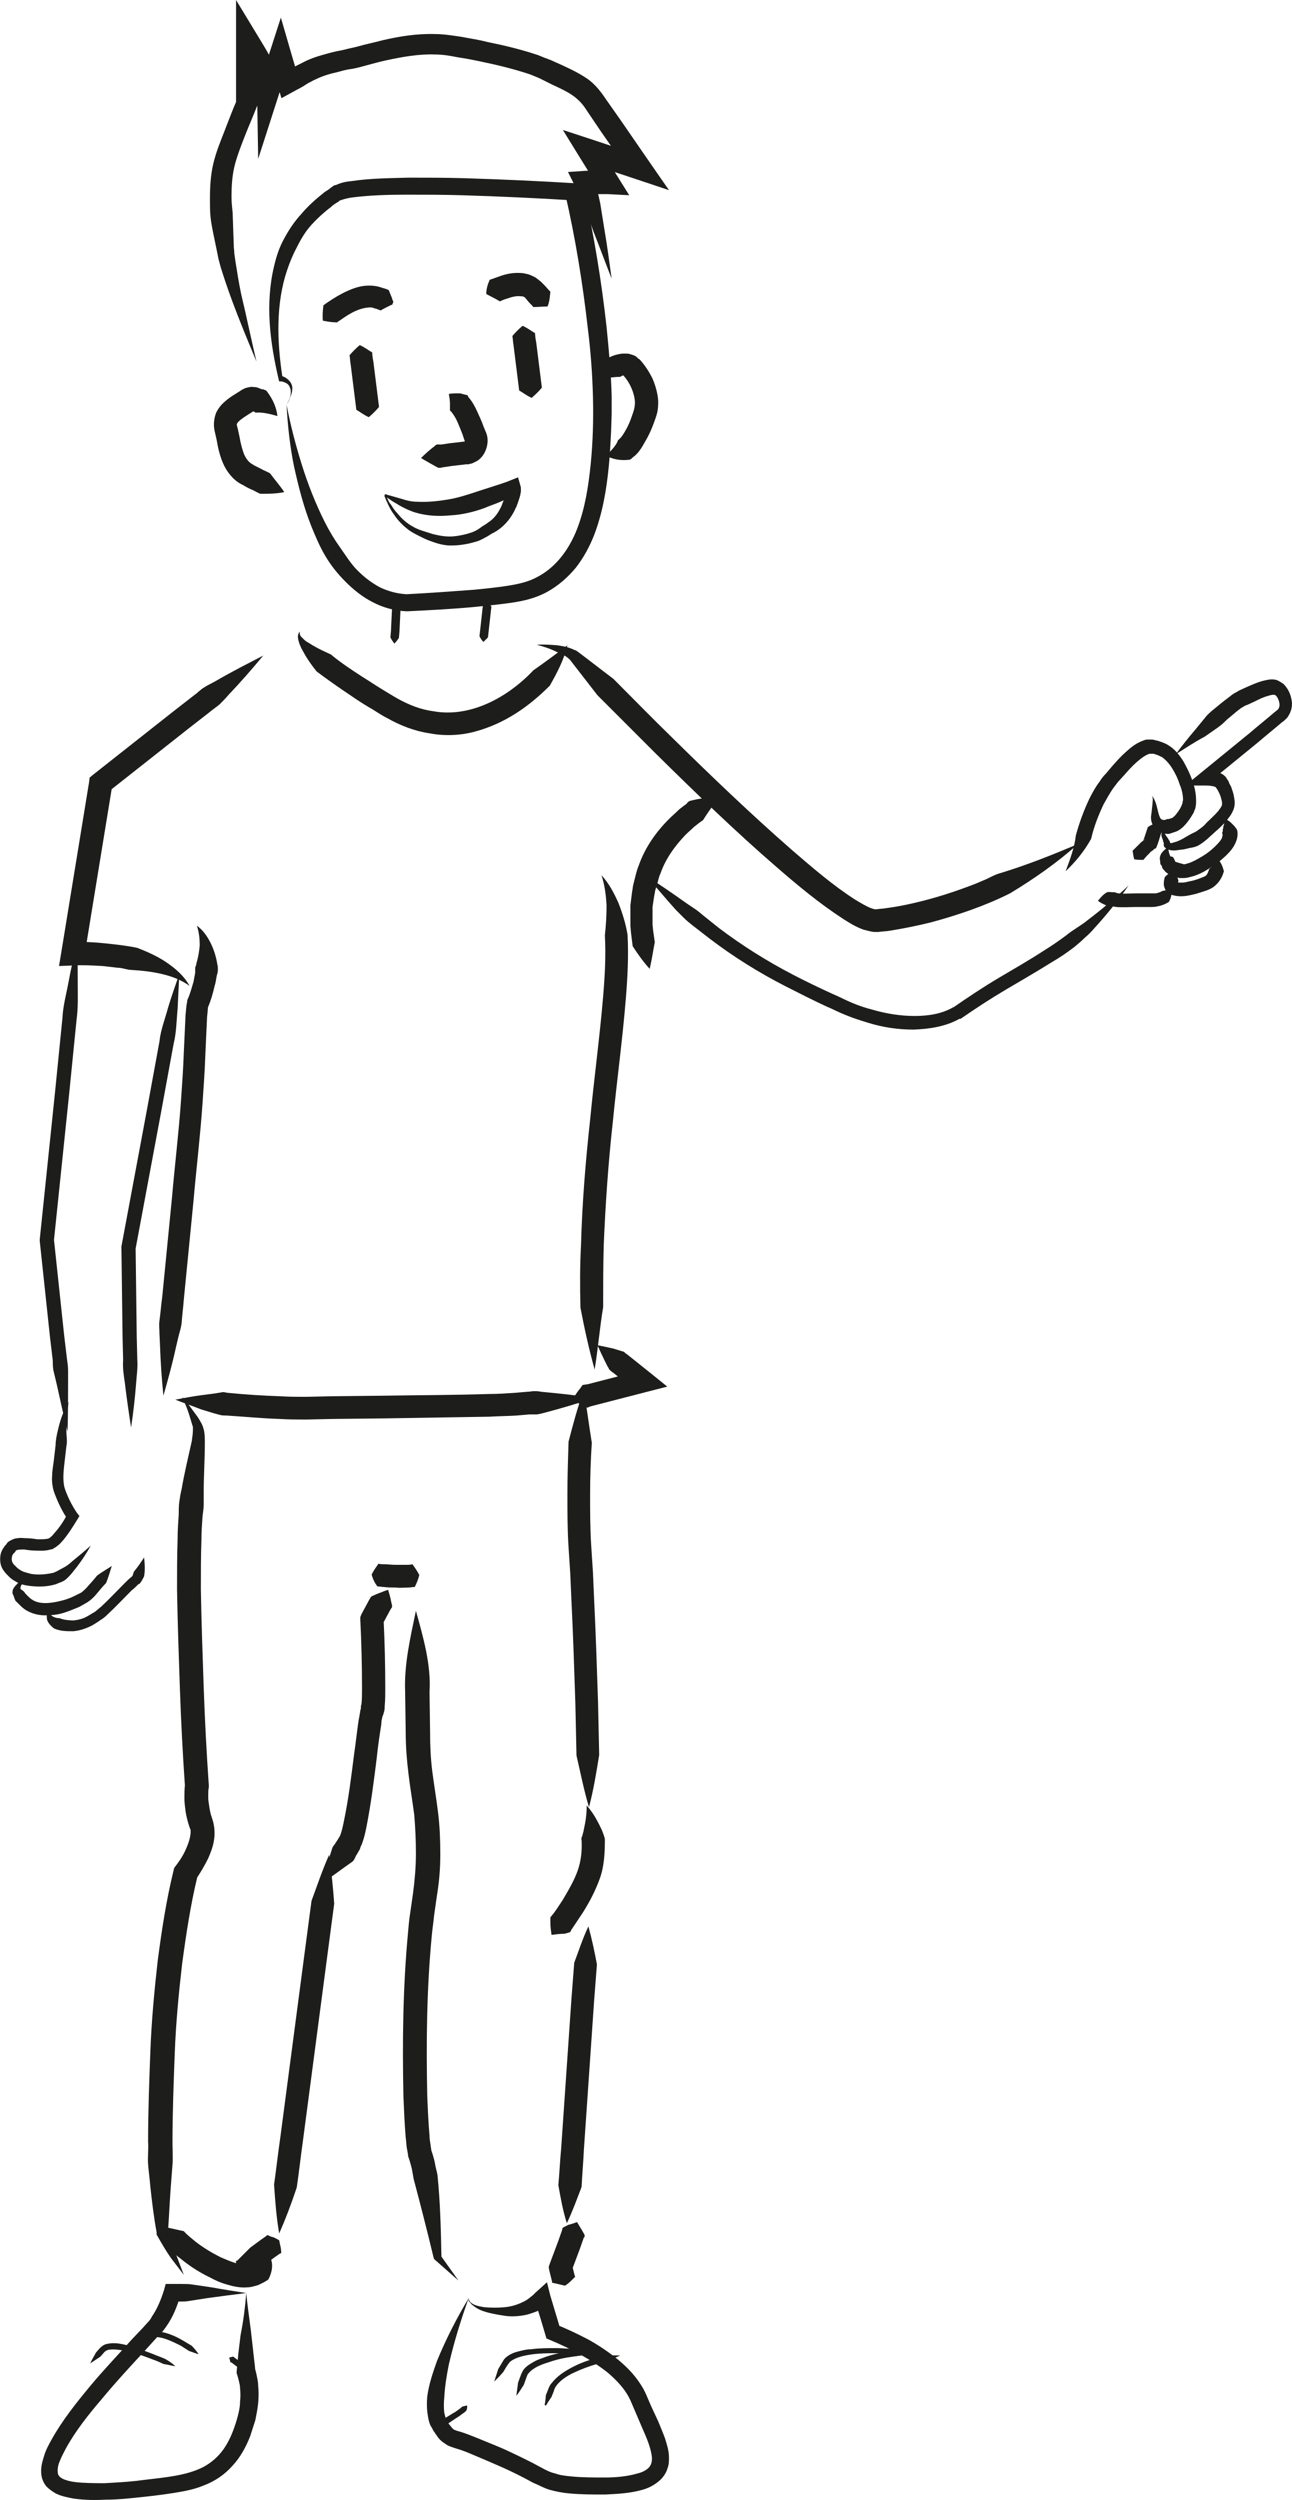 <?xml version="1.0" encoding="utf-8"?>
<!-- Generator: Adobe Illustrator 22.0.1, SVG Export Plug-In . SVG Version: 6.00 Build 0)  -->
<svg version="1.1" id="Ebene_1" xmlns="http://www.w3.org/2000/svg" xmlns:xlink="http://www.w3.org/1999/xlink" x="0px" y="0px"
	 viewBox="0 0 227.7 440.5" style="enable-background:new 0 0 227.7 440.5;" xml:space="preserve">
<style type="text/css">
	.st0{fill:#1D1D1B;}
	.st1{fill:none;}
</style>
<g>
	<g>
		<path class="st0" d="M32.4,400.8l-2.3-3l0,0c-0.9-1.3-1.7-2.7-2.5-4.1v-0.1v-0.3c-0.5-2.7-0.8-5.3-1.1-8c-0.1-1.3-0.3-2.7-0.4-4
			s0.1-2.7,0-4c0-5.3,0.2-10.6,0.4-15.9c0.2-5.3,0.7-10.7,1.3-16c0.7-5.3,1.5-10.6,2.8-15.9l0.1-0.4l0.3-0.4c0.7-0.9,1.4-2,1.8-3
			c0.5-1.1,0.8-2.2,0.8-3c0-0.2,0-0.4-0.1-0.5l-0.3-0.9c-0.2-0.7-0.4-1.5-0.5-2.2c-0.1-0.8-0.2-1.5-0.2-2.3s0-1.5,0.1-2.4v0.4
			c-0.4-5.8-0.7-11.6-0.9-17.4c-0.2-5.8-0.4-11.5-0.5-17.4c0-2.9,0-5.8,0.1-8.8c0-1.5,0.1-2.9,0.2-4.4c0-0.7,0-1.5,0.1-2.2
			s0.2-1.4,0.4-2.2c0.5-2.9,1.2-5.8,1.8-8.5c0.1-0.7,0.2-1.4,0.2-2c0-0.2,0-0.3,0-0.4s0-0.2-0.1-0.4c-0.1-0.3-0.2-0.7-0.3-1
			c-0.4-1.4-0.9-2.7-1.5-4c1,1.1,1.8,2.3,2.7,3.5c0.2,0.3,0.4,0.6,0.6,1c0.1,0.1,0.2,0.4,0.3,0.6c0.1,0.2,0.1,0.4,0.2,0.6
			c0.2,0.8,0.2,1.6,0.2,2.4c0,3-0.2,5.8-0.2,8.7c0,0.7,0,1.4,0,2.1s-0.1,1.4-0.2,2.1c-0.1,1.4-0.2,2.8-0.2,4.3
			c-0.1,2.8-0.1,5.7-0.1,8.6c0.1,5.7,0.3,11.5,0.5,17.3c0.2,5.7,0.5,11.5,0.9,17.2v0.2v0.2c-0.1,0.4-0.1,1.1-0.1,1.7
			s0.1,1.2,0.2,1.8c0.1,0.6,0.2,1.2,0.4,1.7l0.3,1c0.1,0.5,0.2,1,0.2,1.5c0.1,1.9-0.5,3.4-1.1,4.8c-0.7,1.4-1.4,2.6-2.3,3.9l0.4-0.7
			c-1.2,4.9-2,10.2-2.7,15.4c-0.6,5.2-1.1,10.4-1.3,15.7c-0.2,5.3-0.4,10.5-0.4,15.8c0,1.3,0.1,2.6,0,3.9l-0.3,3.9
			c-0.2,2.6-0.3,5.3-0.5,7.9l-0.1-0.3c0.5,1.5,1.1,3,1.6,4.5l0,0L32.4,400.8z"/>
	</g>
	<g>
		<path class="st0" d="M56.7,331.8c0.5-2.1,1.2-4.1,1.8-6c0.1-0.5,0.5-0.8,0.7-1.2l0.4-0.6c0-0.1,0.1-0.2,0.2-0.3
			c0-0.1,0-0.1,0.1-0.2c0.3-0.7,0.5-1.6,0.7-2.6c0.8-3.8,1.3-7.8,1.8-11.8c0.3-2,0.5-4,0.8-6c0.1-0.5,0.2-1,0.3-1.7
			c0-0.1,0.1-0.3,0.1-0.4v-0.1l0,0c0,0,0,0,0,0.1s0,0,0,0s0,0,0-0.1c0-0.2,0-0.4,0.1-0.6c0.1-0.9,0.1-1.9,0.1-2.9c0-4-0.1-8-0.3-12
			v-0.5l0.2-0.5l1.4-2.6c0.1-0.1,0.1-0.2,0.2-0.3c0-0.1,0.1-0.2,0.3-0.3l0.9-0.4c0.6-0.2,1.2-0.5,1.9-0.7c0.2,0.7,0.4,1.3,0.5,1.9
			l0.2,0.9c0,0.2,0,0.3-0.1,0.4s-0.1,0.2-0.2,0.3l-1.4,2.6l0.2-1c0.2,4.1,0.3,8.1,0.3,12.2c0,1,0,2.1-0.1,3.2c0,0.3,0,0.6-0.1,0.9
			c0,0.1,0,0.2-0.1,0.3c0,0.1,0,0.2-0.1,0.4l-0.1,0.2v0.1l0,0c0,0,0-0.1,0,0c-0.1,0.3-0.2,0.8-0.2,1.3c-0.3,1.9-0.6,3.9-0.8,5.9
			c-0.5,4-1,8-1.8,12.1c-0.2,1-0.4,2-0.9,3.3c-0.1,0.1-0.2,0.4-0.2,0.5c-0.1,0.2-0.1,0.3-0.2,0.4l-0.4,0.7c-0.3,0.4-0.4,1-0.8,1.3
			C60.2,329.3,58.6,330.6,56.7,331.8z"/>
	</g>
	<g>
		<path class="st0" d="M73.3,283.8c1.3,4.7,2.7,9.5,2.4,14.3l0.1,7.2c0,2.3,0.1,4.6,0.4,6.9s0.7,4.7,1,7.1s0.4,4.9,0.4,7.4
			s-0.2,4.9-0.6,7.3l-0.5,3.5c-0.1,1.2-0.3,2.3-0.4,3.5c-0.9,9.4-1,18.9-0.8,28.3c0.1,2.4,0.2,4.7,0.4,7c0,0.6,0.1,1.1,0.2,1.7
			c0,0.3,0.1,0.5,0.1,0.8l0.1,0.3c0,0.1,0,0,0.1,0.3c0.2,0.7,0.4,1.3,0.5,2c0.1,0.6,0.3,1.2,0.4,1.8c0.5,4.9,0.6,9.6,0.7,14.4
			l-0.2-0.3l3.2,4.5l-4.2-3.7l-0.1-0.1l-0.1-0.3c-1.1-4.6-2.3-9.3-3.5-13.8l-0.3-1.7c-0.1-0.5-0.3-1.1-0.4-1.5l-0.2-0.6
			c-0.1-0.2-0.1-0.4-0.1-0.6c-0.1-0.3-0.1-0.7-0.2-1c-0.1-0.6-0.1-1.3-0.2-1.9c-0.2-2.4-0.3-4.8-0.4-7.2c-0.2-9.6-0.1-19.2,0.8-28.8
			c0.1-1.2,0.2-2.4,0.4-3.6l0.5-3.5c0.3-2.3,0.5-4.6,0.5-6.9s-0.1-4.6-0.3-6.9c-0.3-2.3-0.7-4.6-1-7.1c-0.3-2.4-0.5-4.9-0.5-7.4
			l-0.1-7.1C71.2,293.3,72.3,288.6,73.3,283.8z"/>
	</g>
	<g>
		<path class="st0" d="M99.9,391.7c-0.7-2.2-1.1-4.5-1.5-6.7c0.2-2.2,0.3-4.4,0.5-6.5l0.9-13.1l0.9-13.1l0.5-6.5
			c0.8-2.1,1.5-4.3,2.5-6.4c0.6,2.2,1.1,4.5,1.5,6.7l-0.5,6.5l-0.9,13.1l-0.9,13.1c-0.1,2.2-0.3,4.4-0.4,6.5
			C101.7,387.4,100.9,389.6,99.9,391.7z"/>
	</g>
	<g>
		<path class="st0" d="M97.2,340.9c-0.1-0.7-0.2-1.4-0.2-2.1c0-0.3,0-0.7,0-1c0.2-0.2,0.3-0.4,0.5-0.6c0.6-0.8,1.1-1.6,1.7-2.5
			c1-1.7,2-3.4,2.6-5.1s0.8-3.5,0.7-5.4c-0.1-0.2,0-0.5,0.1-0.7s0.1-0.5,0.2-0.7c0.1-0.5,0.2-1,0.3-1.5c0.2-1,0.3-2.1,0.3-3.2
			c0.7,0.8,1.4,1.8,1.9,2.8c0.3,0.5,0.5,1,0.8,1.6c0.1,0.3,0.2,0.5,0.3,0.8c0.1,0.3,0.2,0.6,0.2,0.8c0,2.3-0.1,4.7-0.9,6.9
			c-0.8,2.2-1.8,4.1-3,6c-0.6,0.9-1.2,1.8-1.8,2.7l-0.2,0.3c-0.1,0.1-0.1,0.3-0.2,0.4c-0.3,0.1-0.6,0.2-1,0.3
			C98.7,340.7,98,340.8,97.2,340.9z"/>
	</g>
	<g>
		<path class="st0" d="M103.8,318.4c-0.9-3-1.5-6.1-2.2-9.1l-0.2-9.2c-0.2-6.1-0.4-12.2-0.7-18.3l-0.2-4.6l-0.3-4.6
			c-0.2-3.1-0.2-6.2-0.2-9.3c0-3.1,0.1-6.2,0.2-9.3c0.8-3.1,1.6-6.1,2.7-9.1c0.5,3.1,0.9,6.2,1.4,9.3c-0.2,3-0.3,6.1-0.3,9.1
			s0,6.1,0.2,9.1l0.3,4.6l0.2,4.6c0.3,6.1,0.5,12.3,0.7,18.4l0.2,9.2C105.1,312.3,104.6,315.4,103.8,318.4z"/>
	</g>
	<g>
		<path class="st0" d="M30.9,246.6c1.6-0.3,3.1-0.6,4.7-0.8l2.3-0.3l1.2-0.2c0.4-0.1,0.8,0.1,1.1,0.1c3.1,0.3,6.1,0.5,9.2,0.6
			c1.5,0.1,3,0.1,4.5,0.1l4.6-0.1l9.2-0.1c6.2-0.1,12.3-0.1,18.5-0.3c1.5,0,3-0.1,4.5-0.2l2.3-0.2c0.4,0,0.8-0.1,1.1-0.1
			c0.4,0,0.8,0,1.2,0.1c3.1,0.3,6.2,0.6,9.4,1.1c-3,1-6,1.9-9.1,2.7c-0.4,0.1-0.8,0.2-1.1,0.2c-0.4,0-0.8,0-1.2,0l-2.3,0.2
			c-1.6,0.1-3.2,0.1-4.7,0.2c-6.2,0.1-12.3,0.2-18.5,0.3l-9.2,0.1l-4.6,0.1c-1.6,0-3.2,0-4.7-0.1c-3.1-0.1-6.2-0.4-9.3-0.6
			c-0.4,0-0.8,0-1.2-0.1l-1.1-0.3l-2.3-0.7C33.9,247.7,32.4,247.2,30.9,246.6z"/>
	</g>
	<g>
		<path class="st0" d="M65.5,277.4c0.4-0.8,0.8-1.3,1.2-1.9c0.3,0.1,0.7,0.1,1,0.1c0.7,0,1.3,0.1,2,0.1s1.3,0,2,0c0.3,0,0.6,0,1-0.1
			c0.4,0.6,0.8,1.1,1.2,1.9c-0.2,0.8-0.5,1.5-0.8,2.1c-0.4,0-0.8,0.1-1.1,0.1c-0.7,0-1.5,0.1-2.2,0c-0.7,0-1.5,0-2.2-0.1
			c-0.4,0-0.7-0.1-1.1-0.1C66,278.8,65.7,278.2,65.5,277.4z"/>
	</g>
	<g>
		<path class="st0" d="M101.7,391.5c0.3,0.5,0.6,1,0.9,1.5c0.2,0.4,0.7,1,0.3,1.2l-0.7,2l-1.5,4l0.1-1.2l0.4,1.6l0.1,0.4
			c0,0.1,0.2,0.1,0,0.2l-0.3,0.3c-0.4,0.4-0.8,0.8-1.4,1.2c-0.6-0.1-1.2-0.3-1.8-0.4l-0.4-0.1c-0.2,0-0.1-0.1-0.1-0.2l-0.1-0.4
			l-0.4-1.6l-0.1-0.6l0.2-0.6l1.5-4l0.7-2c-0.1-0.4,0.6-0.5,1-0.8C100.6,391.9,101.1,391.7,101.7,391.5z"/>
	</g>
	<g>
		<path class="st0" d="M49.2,394.7c0.1,0.5,0.2,1,0.3,1.4c0,0.4,0.2,1-0.1,0.9l-1,0.7l-1.9,1.4l0.2-0.2l-1.7,1.7l-0.4,0.4
			c-0.1,0.1,0,0.2-0.2,0.2h-0.5c-0.6,0-1.3-0.1-2-0.2c-0.1-0.7-0.2-1.4-0.3-2v-0.5c-0.1-0.2,0.1-0.2,0.2-0.2l0.4-0.4l1.7-1.7
			l0.1-0.1l0.1-0.1l1.9-1.4l1-0.7c0-0.3,0.5,0.1,0.9,0.2C48.4,394.2,48.8,394.5,49.2,394.7z"/>
	</g>
	<g>
		<path class="st0" d="M49.2,393.5c-0.5-2.9-0.7-5.7-0.9-8.6c0.4-2.8,0.7-5.6,1.1-8.3l2.2-16.7l2.2-16.7l1.1-8.3
			c1-2.7,1.9-5.4,3.1-8.1c0.4,2.9,0.7,5.7,0.9,8.6l-1.1,8.3l-2.2,16.7l-2.2,16.7c-0.4,2.8-0.7,5.6-1.1,8.3
			C51.4,388.1,50.4,390.8,49.2,393.5z"/>
	</g>
	<g>
		<path class="st0" d="M43.4,404c0.2,2.1,0.5,4.2,0.8,6.5l0.4,3.5c0.1,1.2,0.3,2.4,0.4,3.7l-0.1-0.5c0.2,0.6,0.3,1.1,0.4,1.6
			s0.2,1,0.2,1.5c0.1,1,0.1,2,0,3.1c-0.1,1-0.3,2-0.5,3c-0.3,0.9-0.6,1.9-0.9,2.8c-0.7,1.8-1.7,3.7-3.1,5.2
			c-1.4,1.6-3.2,2.8-5.1,3.5c-1.9,0.8-3.9,1.1-5.8,1.4s-3.7,0.5-5.6,0.7s-3.8,0.4-5.7,0.4c-1.9,0.1-3.8,0.1-5.9-0.2
			c-1-0.2-2.1-0.4-3.1-0.9c-0.5-0.3-1.1-0.7-1.6-1.2c-0.5-0.6-0.8-1.3-0.9-2c-0.2-1.4,0.2-2.5,0.5-3.5s0.8-1.9,1.3-2.8
			c1.9-3.4,4.3-6.4,6.7-9.3c2.4-2.9,5-5.6,7.5-8.4l1.9-2l0.9-1c0.3-0.3,0.5-0.6,0.7-1c0.9-1.3,1.6-3,2.1-4.6l0.3-1.1h1.1
			c0.6,0,1.2,0,1.8,0c0.6,0,1.2,0,1.8,0.1l3.4,0.5C39.5,403.4,41.5,403.7,43.4,404z M43.4,404c-2.4,0.3-4.8,0.6-6.9,0.9l-3.2,0.5
			c-0.5,0.1-1,0.1-1.5,0.1s-1,0-1.5,0l1.5-1.1c-0.6,2-1.3,3.8-2.5,5.5c-0.3,0.4-0.6,0.9-1,1.2l-1,1.1l-1.9,2.1
			c-2.5,2.7-5,5.4-7.4,8.3c-2.4,2.8-4.7,5.7-6.4,8.8c-0.4,0.8-0.8,1.5-1.1,2.3c-0.3,0.7-0.4,1.5-0.3,2c0,0.2,0.1,0.4,0.2,0.5
			c0.1,0.2,0.3,0.3,0.6,0.5c0.6,0.3,1.4,0.5,2.2,0.6c1.7,0.2,3.5,0.2,5.3,0.2c1.8-0.1,3.6-0.2,5.5-0.4c3.7-0.5,7.5-0.7,10.6-1.9
			c1.6-0.6,2.9-1.5,4-2.7s1.9-2.7,2.5-4.3c0.3-0.8,0.6-1.7,0.8-2.5c0.2-0.8,0.4-1.6,0.4-2.5c0.1-0.8,0.1-1.7,0-2.5
			c0-0.4-0.1-0.8-0.2-1.2c-0.1-0.4-0.2-0.8-0.3-1.1l-0.1-0.3v-0.2c0.1-1.1,0.2-2.1,0.3-3.2l0.4-3.3C42.9,408.9,43.2,406.5,43.4,404z
			"/>
	</g>
	<g>
		<path class="st0" d="M82.6,404.9c-1.4,3.9-2.6,7.8-3.5,11.7c-0.4,2-0.7,3.9-0.8,5.8c-0.1,0.9-0.1,1.9,0,2.7
			c0.1,0.4,0.2,0.8,0.3,1.1c0.1,0.2,0.1,0.3,0.3,0.5c0.1,0.2,0.2,0.4,0.4,0.6c0.3,0.4,0.5,0.6,0.6,0.7c0.2,0.1,0.6,0.3,1.1,0.4
			c1,0.3,2,0.7,3,1.1c1.9,0.8,3.8,1.5,5.7,2.4c1.9,0.9,3.8,1.8,5.6,2.8c0.9,0.5,1.7,0.9,2.6,1.1c0.8,0.3,1.7,0.4,2.7,0.5
			c1.9,0.2,4,0.2,6,0.2s4-0.2,5.7-0.7c0.9-0.2,1.6-0.6,2-1s0.6-0.9,0.6-1.7c-0.1-1.6-0.9-3.5-1.7-5.3L112,425l-0.6-1.4l-0.3-0.7
			l-0.3-0.6c-0.8-1.5-2.1-2.9-3.6-4.2c-3-2.4-6.6-4.3-10.2-5.8l-0.7-0.3l-0.2-0.7l-0.9-3c-0.3-1-0.6-2-1-3l2.6,0.5
			c-0.4,0.4-0.6,0.6-0.9,0.8c-0.3,0.2-0.6,0.4-1,0.5c-0.7,0.3-1.3,0.5-2,0.7c-1.3,0.3-2.7,0.4-4,0.2c-1.3-0.2-2.5-0.4-3.7-0.8
			c-0.6-0.2-1.2-0.5-1.7-0.9c-0.3-0.2-0.5-0.4-0.7-0.7C82.6,405.5,82.5,405.2,82.6,404.9z M82.6,404.9c0,0.6,0.6,1,1.1,1.2
			s1.1,0.3,1.7,0.4c1.2,0.1,2.4,0.1,3.5,0s2.2-0.4,3.2-0.9c0.5-0.2,0.9-0.5,1.3-0.8c0.2-0.2,0.4-0.3,0.6-0.5l0.4-0.4l2-1.8l0.6,2.4
			c0.3,1,0.6,2,0.9,3l0.9,3l-0.9-1c2,0.8,3.9,1.7,5.8,2.7c1.8,1,3.6,2.2,5.3,3.6c1.7,1.4,3.2,3,4.4,5.1l0.4,0.8l0.3,0.7l0.6,1.4
			l1.3,2.8c0.4,1,0.8,1.9,1.2,3c0.3,1,0.7,2.1,0.7,3.4c0,0.6,0,1.3-0.3,2c-0.2,0.7-0.7,1.4-1.2,1.9c-1.1,1-2.2,1.5-3.3,1.8
			c-2.2,0.6-4.4,0.7-6.5,0.8c-2.1,0-4.2,0-6.3-0.2c-1.1-0.1-2.2-0.3-3.3-0.6c-1.1-0.3-2.1-0.9-3.1-1.3c-1.8-1-3.6-1.9-5.4-2.7
			c-1.8-0.8-3.7-1.6-5.6-2.4c-0.9-0.4-1.8-0.7-2.8-1c-0.5-0.2-1.1-0.3-1.7-0.8c-0.7-0.4-1.2-1-1.5-1.5c-0.2-0.2-0.3-0.5-0.5-0.7
			c-0.1-0.2-0.3-0.6-0.5-0.9c-0.3-0.6-0.4-1.2-0.5-1.8c-0.2-1.2-0.2-2.3-0.1-3.4c0.3-2.2,1-4.2,1.7-6.2
			C78.6,412.1,80.5,408.4,82.6,404.9z"/>
	</g>
	<g>
		<path class="st0" d="M35,414.8l-1.7-0.6c-0.5-0.3-0.9-0.6-1.4-0.9c-1-0.5-2-1-3-1.3s-2.1-0.4-3,0l-1.5,0.7
			c-0.6,0.1-1.2,0.2-1.8,0.2c0.4-0.4,0.9-0.8,1.3-1.1l1.5-0.7c1.2-0.6,2.5-0.4,3.7-0.1c1.1,0.3,2.2,0.8,3.2,1.4
			c0.5,0.3,1,0.6,1.5,0.9C34.3,413.8,34.7,414.3,35,414.8z"/>
	</g>
	<g>
		<path class="st0" d="M30.9,416.9c-0.7-0.1-1.4-0.3-2.1-0.4c-0.6-0.3-1.3-0.6-1.9-0.8c-1.3-0.5-2.6-1-3.9-1.3s-2.7-0.6-3.9-0.4
			c-0.3,0.1-0.5,0.2-0.7,0.4l-0.7,0.8c-0.6,0.4-1.2,0.8-1.8,1.2c0.3-0.7,0.7-1.3,1-1.9l0.7-0.8c0.3-0.3,0.7-0.6,1.1-0.7
			c1.6-0.4,3,0,4.4,0.4s2.7,0.9,4,1.4c0.7,0.3,1.3,0.5,2,0.8C29.8,416,30.4,416.4,30.9,416.9z"/>
	</g>
	<g>
		<path class="st0" d="M105.4,414.2c-0.7,0.3-1.5,0.5-2.2,0.7c-0.7,0.1-1.5,0.2-2.2,0.3c-1.5,0.2-2.9,0.5-4.3,1
			c-1.4,0.4-2.8,1-3.6,2c-0.1,0.1-0.2,0.3-0.2,0.4c-0.1,0.1-0.1,0.3-0.2,0.5l-0.4,1.1c-0.4,0.6-0.8,1.3-1.3,1.9
			c0.1-0.8,0.2-1.5,0.3-2.3l0.4-1.1c0.1-0.2,0.1-0.3,0.2-0.5s0.2-0.4,0.3-0.6c0.5-0.7,1.2-1.1,1.9-1.5c0.7-0.4,1.4-0.6,2.2-0.9
			c1.5-0.5,3-0.8,4.5-1c0.7-0.1,1.5-0.2,2.3-0.3C103.9,414,104.6,414.1,105.4,414.2z"/>
	</g>
	<g>
		<path class="st0" d="M109.3,415l-2,0.9c-0.7,0.2-1.4,0.4-2.1,0.6c-1.4,0.4-2.7,0.9-4,1.5s-2.5,1.4-3.2,2.4
			c-0.2,0.3-0.3,0.5-0.4,0.9l-0.4,1l-0.6,0.9l-0.3,0.5l-0.1,0.1l0,0c0.1,0.1-0.3-0.1-0.2-0.1l0,0l0,0l0,0v-0.1l0.2-0.2v0.3v0.1l0,0
			l0,0l0,0c0.1,0-0.2-0.2-0.2-0.1l0,0v-0.1l0.1-0.5l0.1-1.1l0.4-1c0.1-0.3,0.3-0.8,0.6-1.1c1-1.3,2.3-2.1,3.6-2.8
			c1.3-0.7,2.7-1.2,4.1-1.6c0.7-0.2,1.4-0.4,2.1-0.6C107.8,415,108.5,415,109.3,415z"/>
	</g>
	<g>
		<path class="st0" d="M40.4,415.5c0-0.2,0.2-0.2,0.3-0.2c0.1,0,0.2-0.1,0.4-0.1l0.4,0.3l0.8,0.6c0.2,0.2,0.5,0.3,0.8,0.5
			c0.1,0.1,0.3,0.1,0.4,0.2c0.1,0.2,0.1,0.4,0.3,0.6c-0.2,0.2-0.4,0.3-0.6,0.4c-0.2-0.1-0.4-0.1-0.5-0.2c-0.3-0.2-0.6-0.4-0.9-0.6
			l-0.8-0.6c-0.1-0.1-0.2-0.2-0.4-0.2C40.5,415.8,40.5,415.6,40.4,415.5z"/>
	</g>
	<g>
		<path class="st0" d="M77.7,427.3c-0.1-0.2,0-0.3,0-0.5s0.1-0.3,0.2-0.4l0.6-0.4l1.3-0.8c0.4-0.2,0.8-0.5,1.2-0.8
			c0.2-0.1,0.3-0.3,0.5-0.4c0.3-0.1,0.5-0.1,0.8-0.2c0.1,0.3,0,0.6-0.1,0.9c-0.2,0.2-0.4,0.4-0.6,0.5c-0.4,0.3-0.8,0.6-1.3,0.9
			l-1.2,0.8c-0.2,0.1-0.4,0.3-0.6,0.4C78.2,427.2,77.9,427.1,77.7,427.3z"/>
	</g>
	<g>
		<path class="st0" d="M102.7,414.4c-0.8,0.1-1.5,0.2-2.3,0.3c-0.7-0.1-1.5-0.1-2.2-0.1c-1.5,0-2.9,0-4.4,0.2
			c-1.4,0.2-2.9,0.5-3.9,1.3c-0.2,0.2-0.3,0.4-0.6,0.8l-0.6,1c-0.5,0.6-1,1.1-1.6,1.7c0.2-0.7,0.5-1.5,0.7-2.2l0.6-1
			c0.1-0.2,0.2-0.3,0.3-0.5c0.1-0.2,0.3-0.4,0.4-0.5c0.7-0.6,1.4-0.9,2.2-1.1c0.8-0.2,1.5-0.4,2.3-0.4c1.5-0.2,3-0.2,4.5-0.2
			c0.8,0,1.5,0.1,2.3,0.1C101.2,413.9,101.9,414.1,102.7,414.4z"/>
	</g>
	<g>
		<path class="st0" d="M28.8,245.9c-0.3-2.9-0.5-5.9-0.6-8.8l-0.1-2.2c0-0.7-0.1-1.5,0-2.2c0.2-1.4,0.3-2.9,0.5-4.3l1.7-17.3
			c0.5-5.8,1.2-11.5,1.6-17.2c0.2-2.9,0.4-5.7,0.5-8.6l0.2-4.3l0.1-2.2c0.1-0.8,0.1-1.5,0.3-2.4v-0.2l0.1-0.2c0.4-0.9,0.7-2,1-3
			c0.1-0.5,0.2-1.1,0.3-1.6c0-0.3,0-0.5,0-0.8s0.2-0.5,0.2-0.8c0.3-1,0.5-2.1,0.6-3.2c0-1.1-0.1-2.3-0.5-3.5c1,0.7,1.8,1.8,2.4,3
			s1,2.5,1.2,3.8c0.1,0.3,0.1,0.7,0.1,1s-0.1,0.7-0.2,1c-0.1,0.6-0.2,1.3-0.4,1.9c-0.3,1.3-0.6,2.4-1.2,3.8l0.1-0.4
			c-0.1,0.5-0.1,1.2-0.2,1.9l-0.1,2.1l-0.2,4.4c-0.1,2.9-0.3,5.8-0.5,8.7c-0.4,5.8-1.1,11.6-1.6,17.3l-1.7,17.3
			c-0.1,1.4-0.3,2.9-0.4,4.3c-0.1,0.7-0.3,1.4-0.5,2.1l-0.5,2.1C30.4,240.2,29.6,243.1,28.8,245.9z"/>
	</g>
	<g>
		<path class="st0" d="M100.9,246.6c0.4-0.7,0.8-1.3,1.2-1.8c0.2-0.2,0.4-0.6,0.6-0.8c0.3,0,0.5-0.1,0.8-0.1l3.1-0.8l6.2-1.6
			L112,245l-4-3.2c-0.2-0.1-0.3-0.2-0.5-0.4c-0.2-0.1-0.2-0.4-0.4-0.6l-0.6-1.2c-0.4-0.8-0.8-1.7-1.2-2.6c1,0.2,1.9,0.4,2.8,0.6
			l1.3,0.4c0.2,0.1,0.5,0.1,0.6,0.2c0.2,0.2,0.3,0.3,0.5,0.4l4,3.2l3.1,2.5l-3.9,1l-6.2,1.6l-3.1,0.8c-0.3,0.1-0.5,0.1-0.8,0.3
			c-0.3,0-0.6-0.2-0.9-0.4C102.2,247.4,101.6,247,100.9,246.6z"/>
	</g>
	<g>
		<path class="st0" d="M114,154.4c2.2,1.4,4.4,2.9,6.5,4.4c1.1,0.8,2.2,1.4,3.2,2.3c1,0.8,2,1.6,3,2.4c4.1,3.1,8.4,5.8,13,8.2
			c2.3,1.2,4.6,2.3,7,3.4c1.2,0.5,2.3,1.1,3.5,1.6s2.4,0.9,3.6,1.2c2.4,0.7,4.9,1.1,7.4,1.1s4.9-0.4,6.9-1.6l-0.1,0.1
			c2.6-1.8,5.3-3.6,8-5.2c2.7-1.6,5.5-3.2,8.1-4.9c1.3-0.8,2.6-1.7,3.8-2.6c1.2-1,2.6-1.7,3.8-2.7c2.5-1.9,4.9-3.9,7.2-6.1
			c-1.8,2.6-3.8,5.1-6,7.5c-0.5,0.6-1.1,1.2-1.7,1.7c-0.6,0.6-1.2,1.1-1.8,1.6c-1.3,1-2.6,1.9-4,2.7c-2.7,1.7-5.5,3.3-8.2,4.9
			c-2.7,1.6-5.3,3.3-7.9,5.1h-0.1h-0.1c-2.5,1.4-5.4,1.8-8.1,1.9c-2.8,0-5.4-0.4-8-1.2c-1.3-0.4-2.6-0.8-3.8-1.3
			c-1.3-0.5-2.4-1.1-3.6-1.6c-2.4-1.1-4.7-2.3-7.1-3.5c-4.7-2.4-9.2-5.2-13.4-8.4L122,163c-0.5-0.4-1-0.8-1.5-1.3l-1.4-1.4
			C117.4,158.4,115.7,156.4,114,154.4z"/>
	</g>
	<g>
		<g>
			<path class="st0" d="M187.8,153.5c0.8-2.1,1.6-4.3,1.8-6.3c0.6-2.2,1.4-4.4,2.4-6.5c0.5-1,1.1-2.1,1.8-3c0.3-0.5,0.7-1,1.1-1.4
				l1.1-1.3c0.8-0.9,1.5-1.7,2.4-2.5s1.8-1.6,3.3-2.1c0.2-0.1,0.4-0.1,0.6-0.1c0.2,0,0.4,0,0.6,0c0.2,0,0.4,0,0.6,0.1
				c0.2,0,0.3,0.1,0.5,0.1c0.6,0.2,1.3,0.4,1.9,0.8c1.2,0.7,2,1.8,2.7,2.9c0.6,1.1,1.1,2.1,1.5,3.2c0.4,1.1,0.7,2.3,0.7,3.7
				c0,0.4,0,0.7-0.1,1.1c0,0.2-0.1,0.4-0.2,0.6l-0.1,0.3l-0.1,0.2c-0.3,0.5-0.6,1-1,1.5s-0.9,1.1-1.6,1.5c-0.3,0.2-0.7,0.3-1,0.4
				c-0.3,0.1-0.7,0.3-1.1,0.2c-0.8,0-1.8-0.5-2.3-1.3s-0.5-1.6-0.4-2.1c0.1-0.6,0.1-1.1,0.2-1.7c0-0.5,0.2-1.1-0.1-1.6
				c0.4,0.4,0.6,1,0.8,1.6l0.4,1.6c0.2,0.6,0.3,0.9,0.6,1c0.2,0.1,0.4,0.1,0.7,0c0.1-0.1,0.3-0.1,0.5-0.1c0.2-0.1,0.4-0.1,0.6-0.2
				c0.3-0.2,0.5-0.4,0.8-0.8c0.3-0.4,0.6-0.8,0.8-1.3l0.1-0.2v-0.1c0,0,0.1-0.1,0.1-0.2c0-0.1,0-0.3,0.1-0.5c0-0.9-0.2-1.9-0.6-2.8
				c-0.3-1-0.8-2-1.3-2.8s-1.1-1.5-1.8-2c-0.4-0.2-0.8-0.4-1.2-0.5c-0.1,0-0.2-0.1-0.3-0.1s-0.2,0-0.3,0s-0.1,0-0.2,0
				c-0.1,0-0.1,0-0.2,0c-0.7,0.2-1.5,0.8-2.3,1.5s-1.5,1.5-2.2,2.3l-1.1,1.2c-0.3,0.4-0.6,0.8-0.9,1.2c-0.6,0.9-1.1,1.8-1.6,2.7
				c-0.9,1.9-1.7,3.9-2.2,6.1C191,150.1,189.5,151.9,187.8,153.5z"/>
		</g>
		<g>
			<path class="st0" d="M207.2,132.9c1.1-1.5,2.3-3,3.5-4.4l1.8-2.2c0.3-0.4,0.7-0.7,1-1l1.1-0.9c0.7-0.6,1.5-1.2,2.3-1.8
				c0.2-0.2,0.4-0.3,0.7-0.5l0.4-0.2c0.1-0.1,0.2-0.1,0.3-0.2l1.3-0.6c0.9-0.4,1.8-0.8,2.8-1.1c0.5-0.1,1.1-0.3,1.7-0.3
				c0.3,0,0.7,0,1.1,0.2c0.4,0.2,0.7,0.4,1,0.6c1,1,1.4,2.2,1.5,3.4c0,0.6-0.1,1.3-0.5,2c-0.1,0.2-0.2,0.3-0.3,0.5l-0.2,0.2
				l-0.1,0.1c-0.2,0.2-0.4,0.4-0.6,0.5c-1.4,1.2-2.9,2.4-4.3,3.6l-8.7,7.1l-0.8-2.2c0.6,0,1.2,0.1,1.8,0.2c0.3,0.1,0.6,0.1,1,0.3
				c0.3,0.1,0.7,0.3,1.1,0.8l0.1,0.2l0.1,0.1l0.1,0.2c0.1,0.1,0.2,0.3,0.2,0.4c0.1,0.3,0.3,0.5,0.4,0.8c0.2,0.6,0.4,1.1,0.5,1.8
				c0.1,0.6,0.2,1.3-0.1,2.1s-0.7,1.3-1.1,1.8c-0.7,0.9-1.5,1.6-2.3,2.3c-0.4,0.4-0.8,0.7-1.2,1.1c-0.4,0.3-0.8,0.7-1.5,1.1
				c-0.5,0.3-1,0.4-1.6,0.5c-0.5,0.1-1.1,0.3-1.6,0.3c-0.6,0.1-1.1,0.2-1.8,0.1c-0.3-0.1-0.8-0.2-1.1-0.6c-0.1-0.1-0.1-0.2-0.1-0.4
				s0-0.1,0-0.2c0-0.1,0-0.2-0.1-0.3c0-0.2-0.1-0.4-0.2-0.7c-0.1-0.2-0.2-0.7,0-1c0.3-0.6,0.9-0.8,1.3-1c-0.4,0.3-0.8,0.8-0.8,1.2
				c0,0.3,0.4,0.6,0.7,1.2c0.1,0.1,0.2,0.3,0.2,0.4l0.1,0.2l0,0c0-0.1,0.1,0,0.3-0.1c0.3-0.1,0.8-0.2,1.2-0.4c0.9-0.4,1.7-1,2.6-1.4
				c0.3-0.1,0.7-0.4,1.1-0.7c0.4-0.3,0.8-0.6,1.1-1c0.7-0.7,1.5-1.4,2.1-2.1c0.3-0.4,0.5-0.7,0.6-0.9s0.1-0.6,0-1s-0.2-0.8-0.4-1.2
				c-0.1-0.2-0.2-0.4-0.3-0.6l-0.2-0.3l-0.1-0.1v-0.1l0,0c0.1,0.1-0.3-0.2-0.7-0.2c-0.4-0.1-0.9-0.1-1.3-0.1h-3.4l2.7-2.2l8.7-7.1
				c1.4-1.2,2.9-2.4,4.3-3.6l0.5-0.4l0.1-0.1l0,0l0.1-0.1c0.1-0.2,0.2-0.4,0.2-0.7c0-0.6-0.3-1.3-0.6-1.6c-0.2-0.2-0.1-0.1-0.4-0.2
				c-0.3,0-0.7,0.1-1,0.2c-0.8,0.2-1.6,0.6-2.4,1l-1.3,0.6c-0.1,0-0.2,0.1-0.3,0.1l-0.2,0.1c-0.1,0.1-0.3,0.2-0.5,0.3
				c-0.7,0.5-1.4,1.1-2.1,1.7c-0.4,0.3-0.7,0.6-1,0.9c-0.3,0.3-0.7,0.6-1.1,0.9l-2.3,1.6C210.4,130.8,208.8,131.9,207.2,132.9z"/>
		</g>
		<g>
			<path class="st0" d="M215.7,144.2c0.5,0.2,0.9,0.4,1.3,0.8c0.2,0.2,0.4,0.4,0.6,0.6c0.1,0.2,0.1,0.1,0.2,0.3
				c0.1,0.1,0.2,0.2,0.2,0.3c0.2,0.5,0.1,1.4-0.1,1.9c-0.2,0.6-0.5,1.1-0.8,1.5c-0.6,0.8-1.3,1.4-2,2s-1.5,1.1-2.3,1.6
				s-1.6,0.9-2.6,1.2c-0.5,0.1-0.9,0.3-1.6,0.3c-0.1,0-0.2,0-0.3,0h-0.2c0,0-0.1,0-0.2,0c-0.2,0-0.5-0.2-0.4-0.1l0,0
				c-0.1,0-0.3-0.1-0.5-0.2c-0.4-0.1-1.1-0.3-1.7-0.9c-0.1-0.2-0.3-0.3-0.4-0.5c-0.1-0.1-0.1-0.2-0.1-0.3l-0.1-0.2
				c0,0,0-0.1-0.1-0.1c0-0.1-0.1-0.1-0.1-0.2c0-0.3-0.1-0.7-0.1-1.1c0.1-0.4,0.2-0.7,0.4-0.9c0.3-0.4,0.7-0.7,1.1-1
				c0,0.5,0.1,1,0.2,1.3c0.1,0.2,0.1,0.3,0.2,0.4c0.1,0,0.2,0,0.4,0.1c0.1,0,0.1,0.2,0.2,0.3c0.1,0.1,0.1,0.3,0.2,0.4v0.1l0,0l0,0
				l0,0c0,0,0.2,0.1,0.6,0.2c0.2,0.1,0.4,0.1,0.7,0.2c0.1,0,0.2,0.1,0.3,0.1c0.2,0.1,0,0-0.1,0s-0.1,0-0.1,0l0,0l0,0
				c0.2,0,0.6-0.1,0.9-0.2c0.7-0.2,1.4-0.6,2.1-1c0.7-0.4,1.3-0.8,1.9-1.3c0.6-0.5,1.2-1.1,1.6-1.6c0.2-0.3,0.4-0.5,0.4-0.8
				c0.1-0.2,0.1-0.3,0-0.6c0-0.1,0-0.2,0.1-0.3c0-0.1,0-0.3,0-0.4c0.1-0.2,0.1-0.3,0.1-0.5C215.8,145.2,215.8,144.7,215.7,144.2z"/>
		</g>
		<g>
			<path class="st0" d="M214.7,151.4c0.5,0.6,0.8,1.3,1,2.1c-0.2,0.7-0.5,1.4-1.1,2.1c-0.3,0.3-0.7,0.7-1.1,0.9
				c-0.4,0.2-0.6,0.3-0.9,0.4c-0.6,0.2-1.2,0.4-1.9,0.6c-1.3,0.3-2.6,0.7-4.4,0.1c-0.3-0.1-0.7-0.4-0.9-0.8c-0.2-0.4-0.3-0.8-0.3-1
				c0-0.6,0.1-1,0.2-1.3c0.5-0.5,1.1-0.9,1.7-1.4c0.3,0.7,0.5,1.4,0.7,2.1c-0.1,0.2-0.1,0.4-0.1,0.5c0,0,0,0-0.1-0.1
				s-0.2-0.2-0.2-0.2c-0.1,0,0.2,0.1,0.5,0.1h0.2h0.1c0.1,0,0.2,0,0.3,0c0.5,0,1-0.2,1.6-0.3c0.5-0.1,1.1-0.3,1.6-0.5
				c0.2-0.1,0.6-0.2,0.7-0.3c0.1,0,0.2-0.1,0.3-0.2c0.2-0.2,0.4-0.7,0.5-1.1C213.8,152.5,214.2,152,214.7,151.4z"/>
		</g>
		<g>
			<path class="st0" d="M203.8,145c0.4,0.4,0.7,0.9,1,1.3c-0.1,0.3-0.2,0.6-0.3,0.9l-0.3,1c-0.1,0.3-0.2,0.6-0.4,1.1
				c0,0-0.1,0.1-0.1,0.2h-0.2c0,0.1,0,0-0.2,0.2c-0.1,0.1-0.2,0.2-0.4,0.3c-0.1,0-0.2,0.1-0.2,0.1h0.1c0.1,0,0.2-0.1,0.1-0.1
				c0,0-0.1,0.1-0.2,0.2c-0.2,0.2-0.4,0.4-0.6,0.6l-0.6,0.7c-0.5,0-1,0-1.6-0.1c-0.2-0.6-0.2-1.1-0.3-1.5l0.7-0.7
				c0.2-0.2,0.5-0.5,0.7-0.7c0.1-0.1,0.2-0.2,0.5-0.4c0,0,0.2-0.1,0.3-0.2h0.1h-0.1c-0.1,0-0.2,0.1-0.3,0.2l-0.1,0.1l0,0
				c0.1-0.1,0.2-0.4,0.3-0.7l0.3-0.9c0.1-0.3,0.2-0.6,0.3-0.9C202.8,145.4,203.2,145.2,203.8,145z"/>
		</g>
		<g>
			<path class="st0" d="M206.4,156.6c0.2,0.8,0,1.6-0.4,2.3c-0.6,0.4-1.4,0.7-2.1,0.8c-0.3,0.1-0.8,0.1-1.1,0.1H202h-1.7
				c-1.2,0-2.3,0.1-3.6,0l-0.5-0.1c-0.1,0-0.2,0-0.3,0c-0.2,0-0.4,0-0.6,0c-0.5-0.3-1.2-0.5-1.8-1c0.5-0.6,0.9-1.1,1.6-1.5
				c0.3-0.1,0.7,0,1.1,0c0.2,0,0.4,0,0.5,0.1l0.4,0.1c0.9,0.1,2.1,0,3.3,0h1.7h0.9c0.3,0,0.5,0,0.7,0c0.4-0.1,0.8-0.2,1.1-0.4
				C205,156.9,205.6,156.9,206.4,156.6z"/>
		</g>
	</g>
	<g>
		<g>
			<path class="st0" d="M12.1,247c-0.3,1.7-0.4,3.5-0.4,5.2c0,0.9,0.2,1.7,0,2.6c-0.1,0.9-0.2,1.8-0.3,2.6c-0.2,1.7-0.4,3.4,0,4.8
				c0.5,1.5,1.3,3.1,2.2,4.4l0.4,0.5l-0.3,0.5c-0.8,1.3-1.6,2.6-2.6,3.8c-0.3,0.3-0.5,0.6-0.9,0.9c-0.2,0.1-0.3,0.3-0.6,0.4
				c-0.2,0.2-0.5,0.3-0.7,0.3c-1,0.3-1.8,0.2-2.5,0.2c-0.8,0-1.5-0.1-2.1-0.2c-0.6,0-1.3,0-1.5,0.2l0,0c0,0-0.1,0.1-0.1,0.2
				c-0.1,0.1-0.2,0.2-0.3,0.3c-0.2,0.2-0.3,0.5-0.3,0.7c-0.1,0.4,0,0.8,0.3,1.2c0.2,0.2,0.4,0.4,0.6,0.6s0.4,0.3,0.7,0.5
				c0.5,0.3,1.1,0.4,1.8,0.6c1.3,0.2,2.6,0.1,3.9-0.2c0.6-0.2,1-0.5,1.6-0.8s1.2-0.7,1.7-1.2c1.1-0.9,2.2-1.8,3.3-2.8
				c-0.7,1.3-1.5,2.5-2.4,3.7c-0.5,0.6-0.9,1.2-1.5,1.8c-0.3,0.3-0.6,0.6-1,0.8c-0.4,0.2-0.8,0.3-1.2,0.5c-1.6,0.5-3.2,0.5-4.8,0.3
				c-0.8-0.1-1.6-0.3-2.4-0.8c-0.4-0.2-0.8-0.5-1.1-0.8c-0.3-0.3-0.6-0.6-0.9-1s-0.5-0.8-0.6-1.3s-0.1-1.1,0-1.6s0.3-0.9,0.6-1.3
				c0.1-0.2,0.3-0.4,0.4-0.5s0.1-0.2,0.2-0.3c0.1-0.1,0.2-0.2,0.4-0.3c0.5-0.3,1-0.5,1.5-0.5c0.5-0.1,0.9,0,1.2,0
				c0.8,0,1.5,0.1,2.2,0.2c0.7,0,1.4,0,1.8-0.1c0.3,0,0.8-0.5,1.2-1c0.9-1,1.7-2.2,2.3-3.4l0.1,1.1c-1.1-1.6-1.8-3.1-2.5-5
				c-0.3-1-0.4-2-0.3-2.9c0-0.9,0.2-1.8,0.3-2.7c0.1-0.9,0.2-1.7,0.3-2.6c0-0.8,0.2-1.8,0.4-2.6C10.6,250.2,11.2,248.5,12.1,247z"/>
		</g>
		<g>
			<path class="st0" d="M4.5,278.2c-0.3,0.4-0.6,0.8-0.8,1.2c-0.1,0.2-0.1,0.4-0.1,0.5s0.1,0.1,0.1,0.1l0,0l0.1,0.1
				c0.2,0.1,0.4,0.3,0.5,0.4c0.1,0.2,0.2,0.3,0.4,0.5c0.3,0.3,0.6,0.6,0.9,0.8c1.3,0.9,3.2,0.7,4.9,0.3c0.9-0.2,1.8-0.5,2.6-0.9
				c0.4-0.2,0.8-0.4,1.2-0.6c0.3-0.2,0.6-0.5,0.9-0.8c0.6-0.7,1.3-1.4,1.9-2.2c0.8-0.6,1.7-1.1,2.6-1.7c-0.3,1-0.6,2-1,3
				c-0.7,0.7-1.3,1.5-2,2.3c-0.4,0.4-0.7,0.7-1.3,1.1c-0.5,0.3-0.9,0.5-1.4,0.8c-1,0.4-1.9,0.8-2.9,1.1c-1,0.3-2.1,0.4-3.2,0.4
				s-2.3-0.3-3.3-0.9c-0.5-0.3-0.9-0.7-1.3-1.1c-0.2-0.2-0.4-0.4-0.6-0.6c-0.1-0.3-0.2-0.5-0.3-0.8c0-0.1,0-0.1-0.1-0.2
				c0-0.1-0.1-0.2-0.1-0.3c0-0.2,0-0.5,0.1-0.7c0.2-0.4,0.4-0.6,0.6-0.8C3.5,278.5,4,278.3,4.5,278.2z"/>
		</g>
		<g>
			<path class="st0" d="M8.5,283.7c0.1,0.5,0.5,0.9,0.8,1.1c0.4,0.2,0.7,0.3,1.2,0.3c0.7,0.3,1.7,0.4,2.5,0.4
				c0.8-0.1,1.7-0.3,2.5-0.8c0.4-0.2,0.8-0.5,1.2-0.7c0.4-0.3,0.7-0.6,1.1-0.9c1.4-1.3,2.8-2.8,4.2-4.2c0.4-0.4,0.7-0.7,1.2-1.1
				l0.1-0.1l0,0l0,0c0,0,0.1-0.1,0.1-0.2s0.1-0.2,0.1-0.3c0-0.1,0.1-0.2,0.1-0.3c0.6-0.7,1.2-1.6,1.8-2.5c0.1,1.1,0.2,2.1,0,3.3
				c-0.1,0.3-0.3,0.5-0.4,0.8c-0.1,0.1-0.2,0.3-0.3,0.4c0,0.1-0.2,0.2-0.3,0.2l-0.2,0.2c-0.2,0.2-0.6,0.6-1,0.9
				c-1.4,1.4-2.8,2.9-4.3,4.3c-0.4,0.4-0.8,0.7-1.3,1c-0.4,0.3-0.9,0.6-1.4,0.9c-1,0.5-2.1,0.9-3.3,1c-1.2,0-2.3,0-3.4-0.5
				c-0.5-0.4-1-0.9-1.2-1.5C8.2,284.9,8.2,284.2,8.5,283.7z"/>
		</g>
	</g>
	<g>
		<path class="st1" d="M30.9,246.5"/>
	</g>
	<g>
		<path class="st0" d="M70,104.9c0.3,0.4,0.5,0.7,0.7,1.1c0,0.4,0,0.7-0.1,1.1l-0.1,2.1l-0.1,2.1l-0.1,1.1c-0.2,0.3-0.5,0.7-0.8,1
			c-0.3-0.4-0.5-0.7-0.7-1.1l0.1-1.1l0.1-2.1l0.1-2.1c0-0.4,0.1-0.7,0.1-1.1C69.4,105.6,69.7,105.2,70,104.9z"/>
	</g>
	<g>
		<path class="st0" d="M85.9,105.9c0.3,0.3,0.5,0.6,0.7,1c0,0.3-0.1,0.6-0.1,0.9l-0.2,1.8l-0.2,1.8l-0.1,0.9
			c-0.3,0.3-0.5,0.5-0.8,0.8c-0.3-0.3-0.5-0.6-0.7-1l0.1-0.9l0.2-1.8l0.2-1.8c0-0.3,0.1-0.6,0.1-0.9
			C85.3,106.5,85.6,106.2,85.9,105.9z"/>
	</g>
	<g>
		<path class="st0" d="M48.9,73.3c-1.4-0.4-2.7-0.7-3.8-0.6c-0.1,0-0.2-0.1-0.2-0.1c-0.1,0-0.1-0.1-0.2-0.1h-0.1l0,0c0,0,0,0,0.1,0
			c0,0,0.1-0.1-0.1,0L43.8,73c-1,0.6-1.9,1.3-2,1.6c-0.1,0.2-0.1,0.2,0,0.5c0,0,0,0.2,0.1,0.4L42,76l0.2,0.9
			c0.2,1.2,0.5,2.3,0.8,3.1c0.4,0.9,0.9,1.5,1.5,1.8c0.1,0.1,0.5,0.3,0.7,0.4l0.8,0.4c0.5,0.3,1.1,0.5,1.6,0.8
			c0.8,1.1,1.7,2.1,2.5,3.3C48.7,87,47.3,87,45.9,87c-0.6-0.2-1.1-0.6-1.7-0.8l-0.8-0.4c-0.3-0.2-0.5-0.3-0.9-0.5
			c-1.5-0.8-2.6-2.3-3.2-3.7c-0.6-1.4-0.9-2.8-1.1-4L38,76.7l-0.2-0.9c-0.2-0.9-0.1-2.1,0.3-3.1c0.5-1,1.1-1.6,1.7-2.1
			s1.2-0.9,1.7-1.2l0.8-0.5c0,0,0.4-0.3,0.7-0.4c0.3-0.2,0.6-0.2,1-0.3c0.3-0.1,0.6,0,0.9,0s0.5,0.1,0.8,0.2
			c0.2,0.1,0.4,0.2,0.7,0.2c0.2,0.1,0.4,0.1,0.6,0.3C48.2,70.5,48.7,71.8,48.9,73.3z"/>
	</g>
	<g>
		<path class="st0" d="M105.7,66.8c0.2-1.4,0.6-2.6,1.6-3.8c0.6-0.3,1.4-0.6,2.4-0.7h0.4h0.4c0.3,0,0.6,0.1,0.9,0.2s0.6,0.2,0.8,0.4
			c0.1,0.1,0.2,0.2,0.3,0.3l0.2,0.1l0.1,0.1c0.9,1,1.6,2.1,2.2,3.3c0.5,1.2,0.9,2.5,1,3.9c0,0.7,0,1.4-0.2,2.2
			c-0.2,0.8-0.4,1.2-0.6,1.8c-0.4,1.1-0.9,2.2-1.5,3.2c-0.3,0.5-0.6,1.1-1,1.6c-0.2,0.3-0.4,0.5-0.7,0.8l-0.5,0.4
			c-0.2,0.2-0.4,0.4-0.6,0.4c-1.6,0.2-2.9-0.1-4.1-0.7c0.9-0.9,1.8-1.8,2.1-2.7c0-0.1,0.1-0.1,0.1-0.1l0.1-0.1
			c0.1-0.1,0.2-0.2,0.4-0.4c0.2-0.3,0.5-0.7,0.7-1.1c0.5-0.8,0.9-1.8,1.2-2.7c0.4-1.1,0.5-1.6,0.5-2.4c-0.1-1.6-0.9-3.4-2-4.6
			l-0.1-0.1l0,0l0,0c0,0,0,0,0.1,0h0.1l0,0l0,0c-0.1,0-0.4,0.1-0.7,0.3C108.2,66.4,107,66.6,105.7,66.8z"/>
	</g>
	<g>
		<path class="st1" d="M75.6,9.8"/>
	</g>
	<g>
		<path class="st0" d="M56.9,56.5c-0.1-1,0-1.9,0.1-2.7c0.5-0.4,1-0.7,1.6-1.1c1.1-0.7,2.2-1.3,3.5-1.8s2.8-0.8,4.6-0.4
			c0.2,0.1,0.5,0.1,0.6,0.2l0.4,0.1c0.3,0.1,0.6,0.2,0.8,0.3c0.2,0.4,0.3,0.8,0.5,1.2l0.2,0.6l0.1,0.2v0.1l0,0l0,0l0,0l0,0
			c-0.5,1,0,0.4-0.2,0.5L69,53.4l0.3-0.2c-0.2,0.2,0.3-0.5-0.2,0.5l0,0l0,0l0,0l0,0H69l-0.2,0.1l-0.6,0.3c-0.4,0.2-0.8,0.4-1.1,0.6
			c-0.3-0.1-0.5-0.2-0.8-0.3l-0.4-0.1c-0.1-0.1-0.2,0-0.2-0.1c-0.5-0.1-1.4,0-2.3,0.3s-1.8,0.8-2.7,1.4c-0.4,0.3-0.9,0.6-1.3,0.9
			C58.7,56.8,57.9,56.7,56.9,56.5z"/>
	</g>
	<g>
		<path class="st0" d="M85.7,51.8c0-1,0.3-1.8,0.6-2.5c0.6-0.2,1.1-0.4,1.7-0.6c1.1-0.4,2.3-0.7,3.8-0.6c0.4,0,0.7,0.1,1.2,0.2
			c0.4,0.1,0.8,0.3,1.2,0.5c0.4,0.2,0.8,0.6,1.1,0.8l0.6,0.6c0.4,0.4,0.7,0.8,1.1,1.2c-0.1,0.8-0.1,1.6-0.5,2.6
			c-0.9,0-1.7,0.1-2.5,0.1c-0.3-0.4-0.7-0.7-1-1.1l-0.5-0.6c-0.1,0-0.1-0.1-0.2-0.1c-0.1-0.1-0.3-0.1-0.6-0.1
			c-0.6-0.1-1.5,0.1-2.3,0.4c-0.4,0.1-0.9,0.3-1.3,0.5C87.3,52.6,86.6,52.3,85.7,51.8z"/>
	</g>
	<g>
		<path class="st0" d="M74.2,80.7c0.8-0.8,1.6-1.5,2.4-2.1c0.4-0.5,0.8-0.2,1.3-0.3l1.3-0.2l2.6-0.3c0.1,0,0.3,0,0.3,0s0,0-0.1,0
			h-0.1l0,0v-0.1l-0.4-1.2c-0.3-0.8-0.6-1.5-0.9-2.2s-0.7-1.3-1.1-1.8c-0.1-0.1-0.2-0.1-0.2-0.2v-0.4c0-0.2,0-0.5,0-0.8
			c0-0.5-0.1-1.1-0.2-1.7c0.6-0.1,1.2-0.1,1.8-0.1c0.3,0,0.6,0.1,0.9,0.2c0.2,0,0.3,0.1,0.5,0.1c0.1,0,0.2,0.2,0.2,0.3
			c0.7,0.8,1.2,1.7,1.6,2.6s0.8,1.7,1.1,2.6l0.5,1.2c0.3,0.8,0.3,1.6,0.1,2.4c-0.2,0.8-0.6,1.6-1.3,2.2c-0.3,0.3-0.8,0.5-1.2,0.7
			c-0.2,0.1-0.5,0.1-0.7,0.2h-0.4l-2.6,0.3l-1.3,0.2c-0.4,0-0.8,0.3-1.3,0C76.1,81.8,75.2,81.3,74.2,80.7z"/>
	</g>
	<g>
		<path class="st0" d="M63.4,60.8c0.9,0.4,1.5,0.9,2.2,1.3c0,0.5,0.1,1.1,0.2,1.6l0.4,3.2l0.4,3.2l0.2,1.6c-0.5,0.6-1.1,1.2-1.8,1.8
			c-0.9-0.4-1.5-0.9-2.2-1.3l-0.2-1.6l-0.4-3.2l-0.4-3.2c-0.1-0.5-0.1-1.1-0.2-1.6C62.1,62,62.7,61.4,63.4,60.8z"/>
	</g>
	<g>
		<path class="st0" d="M92.1,57.4c0.9,0.4,1.5,0.9,2.2,1.3c0,0.5,0.1,1.1,0.2,1.6l0.4,3.2l0.4,3.2l0.2,1.6c-0.5,0.6-1.1,1.2-1.8,1.8
			c-0.9-0.4-1.5-0.9-2.2-1.3l-0.2-1.6L90.9,64l-0.4-3.2c-0.1-0.5-0.1-1.1-0.2-1.6C90.8,58.6,91.4,58,92.1,57.4z"/>
	</g>
	<g>
		<path class="st0" d="M45.2,63.7c-1.5-3.6-3-7.2-4.4-11c-0.7-1.9-1.3-3.7-1.9-5.6l-0.4-1.5l-0.3-1.5l-0.6-2.9c-0.2-1-0.4-2-0.5-3
			s-0.1-2-0.1-3.1c0-2.1,0.1-4.2,0.6-6.3s1.3-4,2-5.8s1.4-3.7,2.2-5.5l-0.2,0.8V7.1V0l3.7,6.1c0.9,1.5,1.8,2.9,2.6,4.5
			c0.2,0.4,0.4,0.8,0.6,1.2c0.2,0.5,0.4,1,0.5,1.5c0.3,1,0.4,1.9,0.4,3l-3.9-0.6l2-6.4l2-6.2l1.8,6.2l1.4,4.8l-2.8-1.2
			c0.6-0.3,1.3-0.7,1.8-1l0.5-0.3c0.2-0.1,0.4-0.2,0.6-0.3c0.4-0.2,0.8-0.4,1.2-0.6c1.5-0.7,3.1-1.1,4.6-1.5
			c0.8-0.2,1.5-0.3,2.3-0.5c0.7-0.2,1.4-0.3,2.1-0.5c1.4-0.4,2.9-0.7,4.4-1.1c3-0.7,6.1-1.2,9.3-1.1c1.6,0,3.3,0.3,4.7,0.5
			c1.5,0.3,3,0.5,4.5,0.9c3,0.6,5.9,1.3,8.9,2.3c0.7,0.3,1.5,0.6,2.3,0.9l2,0.9c1.3,0.6,2.8,1.3,4.3,2.3s2.6,2.5,3.4,3.7l2.6,3.7
			l5.1,7.4l3.4,4.9l-5.7-1.9l-9-3l2.3-2.9l3.4,5.5l2,3.2l-3.8-0.2c-0.7,0-1.4,0-2.1,0c-0.7-0.1-1.4-0.2-2.1-0.3l1.8-2.5
			c0.4,1.5,0.8,3,1.1,4.5l0.7,4.4c0.5,2.9,0.9,5.9,1.3,8.8c-1.1-2.8-2.1-5.5-3.2-8.3l-1.5-4.2c-0.5-1.3-1.2-2.6-1.8-3.9l-1.2-2.4
			l3-0.2c0.7,0,1.4-0.1,2.1-0.1s1.4,0.1,2.1,0.1l-1.8,3l-3.4-5.5l-2.9-4.7l5.2,1.7l9,3l-2.3,3l-5.1-7.3l-2.5-3.7
			c-0.8-1.3-1.6-2.1-2.6-2.8s-2.3-1.3-3.6-1.9l-2-1c-0.6-0.3-1.2-0.5-1.9-0.8c-2.7-0.9-5.5-1.6-8.4-2.2c-1.4-0.3-2.9-0.6-4.3-0.8
			c-1.5-0.3-2.7-0.5-4.1-0.5c-2.7-0.1-5.6,0.4-8.4,1c-1.4,0.3-2.8,0.7-4.3,1.1c-0.7,0.2-1.5,0.4-2.3,0.5c-0.7,0.1-1.4,0.3-2.1,0.5
			c-1.4,0.3-2.7,0.7-3.9,1.3c-0.3,0.1-0.6,0.3-0.8,0.4c-0.1,0.1-0.3,0.1-0.4,0.2l-0.5,0.3c-0.7,0.5-1.4,0.8-2.1,1.2l-2.2,1.2
			l-0.7-2.4l-1.4-4.8h3.8l-2.1,6.4L45.5,28l-0.2-12.1c0-0.6-0.1-1.4-0.3-2c-0.1-0.3-0.2-0.6-0.3-0.9c-0.1-0.3-0.3-0.7-0.5-1
			c-0.7-1.4-1.6-2.9-2.4-4.3l3.7-1v11.2v0.4l-0.2,0.4c-0.7,1.8-1.5,3.6-2.2,5.4c-0.7,1.8-1.4,3.6-1.8,5.3s-0.5,3.5-0.5,5.3
			c0,0.9,0.1,1.8,0.2,2.8l0.1,2.9l0.1,2.9c0,0.5,0.1,0.9,0.1,1.4l0.2,1.4c0.3,1.9,0.6,3.8,1,5.7C43.5,56,44.3,59.9,45.2,63.7z"/>
	</g>
	<g>
		<path class="st0" d="M50.5,71.3c0.7,3.6,1.6,7.1,2.7,10.6s2.4,6.8,4,10c0.8,1.6,1.7,3.1,2.7,4.5s1.9,2.9,3.1,4.1s2.5,2.2,4,3
			c1.5,0.7,3,1.1,4.7,1.2h-0.2c4-0.2,8.1-0.5,12.1-0.8c2-0.2,4-0.4,5.9-0.7s3.7-0.7,5.3-1.6c3.2-1.7,5.5-4.8,6.9-8.4s2-7.5,2.4-11.4
			c0.4-4,0.5-8,0.4-11.9c-0.1-4-0.4-8-0.9-12c-0.9-8-2.2-16-4-23.8l1.4,1.2c-6.5-0.4-13-0.7-19.6-0.9c-3.3-0.1-6.5-0.1-9.8-0.1
			c-3.2,0-6.5,0.1-9.6,0.5c-0.7,0.1-1.5,0.3-2,0.5c-0.1,0-0.1,0-0.1,0l-0.2,0.2l-0.5,0.3c-0.3,0.2-0.6,0.4-0.9,0.7
			c-1.2,0.9-2.4,2-3.4,3.1s-1.8,2.4-2.5,3.8c-0.7,1.3-1.3,2.7-1.8,4.2c-2,5.9-1.8,12.6-0.8,19l-0.4-0.4c0.6,0.1,1.1,0.4,1.5,0.8
			s0.7,1,0.6,1.6c0,0.6-0.2,1-0.4,1.5C51,70.5,50.8,70.9,50.5,71.3z M50.5,71.3c0.5-0.8,0.9-1.8,0.7-2.7c-0.1-0.4-0.3-0.8-0.6-1
			c-0.3-0.2-0.8-0.4-1.1-0.4h-0.3l-0.1-0.4c-1.5-6.4-2.4-13.2-0.8-19.9c0.4-1.7,0.9-3.3,1.8-4.9c0.8-1.5,1.8-3,3-4.3
			c1.1-1.3,2.4-2.5,3.8-3.6c0.3-0.3,0.7-0.5,1-0.7l0.5-0.4l0.3-0.2c0.1-0.1,0.3-0.2,0.5-0.2c1.1-0.5,1.9-0.6,2.8-0.7
			c3.4-0.5,6.7-0.5,10-0.6c3.3,0,6.6,0,9.9,0.1c6.6,0.2,13.1,0.5,19.7,0.9l1.1,0.1l0.2,1.1c1.8,8,3.1,16,4,24.1
			c0.4,4.1,0.8,8.1,0.9,12.2v3.1l-0.1,3.1c-0.1,2-0.2,4.1-0.4,6.1c-0.4,4.1-1.1,8.3-2.6,12.2c-0.8,2-1.8,3.9-3.2,5.7
			c-1.4,1.7-3.1,3.2-5.1,4.3s-4.2,1.6-6.3,1.9c-2.1,0.3-4.1,0.5-6.1,0.7c-4.1,0.4-8.1,0.6-12.2,0.8h-0.1h-0.1c-2-0.1-4-0.6-5.9-1.6
			c-1.8-0.9-3.4-2.2-4.8-3.6c-1.4-1.4-2.6-2.9-3.6-4.6c-1-1.7-1.7-3.4-2.4-5.1c-1.4-3.5-2.3-7.1-3.1-10.7
			C51.1,78.6,50.7,75,50.5,71.3z"/>
	</g>
	<g>
		<g>
			<path class="st0" d="M68,87.4c0.1,0.1,0.1,0,0.1,0.1l0.1,0.2l0.2,0.4c0.1,0.3,0.3,0.6,0.5,0.8c0.3,0.5,0.7,1.1,1.1,1.5
				c0.8,1,1.7,1.8,2.8,2.4c1,0.6,2.3,0.9,3.5,1.3c1.2,0.3,2.4,0.5,3.6,0.4c1.1-0.1,2.5-0.4,3.5-0.8c0.5-0.2,1-0.5,1.5-0.9l0.8-0.5
				l0.4-0.3l0.3-0.2c0.9-0.7,1.5-1.6,2-2.7c0.1-0.3,0.2-0.5,0.3-0.8c0.1-0.1,0.1-0.5,0.2-0.8s0.1-0.6,0.2-0.9c0-0.1,0-0.3,0-0.4
				s0-0.1,0-0.1l0,0c0,0,0,0.1,0,0.2l1.9,0.8c-1,0.5-1.9,0.9-2.8,1.3s-1.9,0.7-2.8,1.1c-1.9,0.7-4,1.2-6,1.3
				c-2.1,0.2-4.2,0.1-6.2-0.5c-1-0.3-2-0.8-2.9-1.3c-0.4-0.3-0.9-0.5-1.3-0.8c-0.2-0.1-0.4-0.3-0.6-0.4l-0.3-0.2L68,87.4L68,87.4
				h-0.1l0,0H68z M67.8,87.1c0,0,0.1,0,0.2,0l0,0l0,0h0.1l0.2,0.1l0.4,0.1l0.7,0.2l1.4,0.4c0.9,0.3,1.8,0.5,2.7,0.5
				c1.8,0.1,3.7-0.1,5.5-0.4s3.6-0.9,5.4-1.5l2.8-0.9c0.9-0.3,1.9-0.6,2.6-0.9l1.5-0.6l0.4,1.4c0,0.1,0.1,0.3,0.1,0.4v0.3
				c0,0.1,0,0.3,0,0.4c0,0.2-0.1,0.4-0.1,0.6c-0.1,0.4-0.2,0.7-0.3,1c-0.1,0.3-0.2,0.6-0.4,1.1c-0.2,0.3-0.3,0.7-0.5,1
				c-0.7,1.3-1.7,2.4-2.9,3.2l-0.5,0.3L86.7,94l-0.8,0.5c-0.6,0.3-1.2,0.7-1.9,0.9c-0.7,0.2-1.4,0.4-2.1,0.5c-0.6,0.1-1.3,0.2-2,0.2
				c-1.4,0.1-2.8-0.3-4.1-0.8c-0.6-0.2-1.2-0.5-1.8-0.8c-0.6-0.3-1.2-0.6-1.8-1c-1.1-0.8-2.1-1.8-2.8-2.9c-0.4-0.5-0.7-1.1-1-1.7
				c-0.1-0.3-0.3-0.6-0.4-0.9l-0.2-0.5l-0.1-0.2C67.8,87.5,67.8,87.2,67.8,87.1z"/>
		</g>
	</g>
	<g>
		<path class="st0" d="M100,113.7c-0.6,2.5-1.8,4.8-3.1,7.1c-1.8,1.8-3.8,3.5-6,4.9s-4.6,2.5-7.2,3.2s-5.4,0.8-8,0.3
			c-2.7-0.4-5.2-1.4-7.5-2.7c-1.2-0.6-2.1-1.3-3.2-1.9c-1-0.6-2.1-1.3-3.1-2c-2.1-1.4-4.1-2.8-6.1-4.3c-0.8-1-1.6-2.1-2.2-3.2
			l-0.5-0.9c-0.1-0.3-0.3-0.6-0.4-1c-0.1-0.3-0.2-0.7-0.2-1s0.1-0.8,0.4-0.9c-0.2,0.3,0,0.6,0.1,0.8c0.2,0.2,0.4,0.4,0.6,0.6
			c0.2,0.2,0.5,0.4,0.7,0.5l0.8,0.5c1,0.6,2.1,1.1,3.2,1.6c1.8,1.5,3.8,2.8,5.8,4.1c1,0.6,2,1.3,3,1.9c1,0.6,2.1,1.3,3,1.8
			c2,1.1,4,1.9,6.2,2.2c4.3,0.8,8.7-0.5,12.5-2.9c1.9-1.2,3.7-2.7,5.2-4.3C96,116.7,97.9,115.3,100,113.7z"/>
	</g>
	<g>
		<path class="st0" d="M126.6,140.6c-1,1.4-1.9,2.6-2.7,3.9c-0.6,0.4-1.1,0.8-1.6,1.2c-0.5,0.5-1,0.9-1.5,1.4
			c-1.9,2-3.5,4.2-4.4,6.8c-0.3,0.6-0.4,1.3-0.6,1.9l-0.3,1c-0.1,0.3-0.1,0.7-0.2,1c-0.1,0.7-0.2,1.3-0.3,2v2.1c0,0.3,0,0.7,0,1
			l0.1,1c0.1,0.7,0.2,1.4,0.3,2.1c-0.3,1.5-0.5,3-0.9,4.7c-1.1-1.2-2.1-2.6-3-4c-0.1-0.8-0.2-1.6-0.3-2.4l-0.1-1.2
			c0-0.4,0-0.8,0-1.2v-2.4c0.1-0.8,0.2-1.6,0.3-2.4c0.1-0.4,0.1-0.8,0.2-1.2l0.3-1.2c0.2-0.8,0.4-1.6,0.7-2.3c1.1-3.1,3-5.8,5.3-8.1
			c0.6-0.6,1.2-1.1,1.8-1.7l0.9-0.7c0.2-0.1,0.3-0.2,0.5-0.4c0.1-0.2,0.3-0.3,0.5-0.4C123.2,140.7,124.9,140.4,126.6,140.6z"/>
	</g>
	<g>
		<path class="st0" d="M94.6,113.6c1.2-0.1,2.5,0,3.7,0.1c0.6,0.1,1.3,0.2,1.9,0.4c0.3,0.1,0.6,0.2,1,0.4l0.3,0.1l0.3,0.2l0.4,0.3
			c2,1.5,3.9,3,5.9,4.5c3.4,3.4,6.8,6.9,10.3,10.3c6.9,6.8,13.9,13.5,21.1,19.8c3.6,3.1,7.3,6.3,11.2,8.8c1,0.6,2,1.2,2.8,1.5
			c0.2,0.1,0.4,0.1,0.6,0.2c0.1,0,0.1,0,0.2,0c0,0,0,0,0.2,0c0.6-0.1,1.2-0.1,1.7-0.2c2.3-0.3,4.6-0.8,6.9-1.4
			c2.3-0.6,4.5-1.3,6.7-2.1c1.1-0.4,2.2-0.8,3.3-1.3c1.1-0.4,2.1-1.1,3.3-1.4c4.6-1.4,9.1-3.2,13.6-5.1c-3.7,3.3-7.7,6.1-12,8.7
			c-4.4,2.2-9.1,3.8-13.9,5.1c-2.4,0.6-4.9,1.1-7.4,1.5c-0.6,0.1-1.3,0.1-1.9,0.2c-0.1,0-0.5,0-0.7,0c-0.3,0-0.5-0.1-0.7-0.1
			c-0.4-0.1-0.8-0.2-1.2-0.3c-1.4-0.5-2.5-1.2-3.6-1.9c-4.3-2.8-8-5.9-11.7-9.1c-7.4-6.4-14.4-13.2-21.3-20l-10.3-10.3l-4.5-5.8
			c-0.5-0.8-1.5-1.4-2.6-1.8C97,114.3,95.8,113.9,94.6,113.6z"/>
	</g>
	<g>
		<path class="st0" d="M106,154.2c1.3,1.4,2.2,3.1,3,4.9c0.7,1.8,1.3,3.7,1.6,5.6c0.2,3.8,0,7.5-0.3,11.2
			c-0.6,7.4-1.6,14.6-2.3,21.8c-0.8,7.2-1.3,14.5-1.6,21.7c-0.1,3.6-0.1,7.2-0.1,10.9c-0.6,3.6-0.9,7.3-1.5,11
			c-1-3.6-1.8-7.2-2.5-10.9c-0.1-3.7-0.1-7.4,0.1-11.1c0.2-7.4,0.8-14.7,1.6-22c0.7-7.3,1.7-14.6,2.3-21.8c0.3-3.6,0.5-7.2,0.3-10.7
			c0.2-1.8,0.3-3.5,0.3-5.3C106.8,157.8,106.6,156,106,154.2z"/>
	</g>
	<g>
		<path class="st0" d="M29.1,392.4c1.2,0.2,2.3,0.5,3.3,0.7c0.6,0.7,1.3,1.2,2,1.8c1.4,1.1,2.9,2,4.5,2.8c1.6,0.7,3.3,1.4,4.5,1.3
			c0.3,0,0.6-0.1,0.8-0.2c0.3-0.1,0.5-0.2,0.7-0.4c0.8,0.1,1.7,0,2.7-0.7c0.6,1.1,0.4,2.6-0.3,3.9c-0.5,0.4-1.2,0.7-1.8,1
			c-0.7,0.2-1.3,0.4-2,0.4c-1.3,0.1-2.5-0.2-3.5-0.5c-1.1-0.3-2-0.7-2.9-1.2c-1.9-0.9-3.6-2-5.2-3.3c-0.8-0.6-1.6-1.3-2.3-2
			C29.2,394.8,29,393.7,29.1,392.4z"/>
	</g>
	<g>
		<path class="st0" d="M46.4,115.5c-2,2.4-4,4.7-6.1,6.9c-0.5,0.6-1,1.1-1.6,1.7c-0.6,0.5-1.2,0.9-1.8,1.4l-3.6,2.8l-14.2,11.2
			l0.7-1.2l-4.9,30l-2.1-2.3c2-0.1,3.8,0,5.7,0.2c1.9,0.2,3.8,0.4,5.7,0.8c1.8,0.7,3.6,1.5,5.2,2.6s3.1,2.4,4,4.1
			c-1.5-1.1-3.2-1.7-4.9-2.1c-1.7-0.4-3.5-0.6-5.2-0.7c-0.4,0-0.9-0.1-1.3-0.2c-0.4-0.1-0.9-0.2-1.3-0.2c-0.9-0.1-1.7-0.2-2.6-0.3
			c-1.7-0.1-3.6-0.2-5.2-0.1l-2.5,0.1l0.4-2.4l4.9-30l0.1-0.8l0.6-0.5l14.2-11.2l3.6-2.8c0.6-0.4,1.1-1,1.8-1.4
			c0.6-0.4,1.3-0.7,2-1.1C40.9,118.3,43.7,116.9,46.4,115.5z"/>
	</g>
	<g>
		<path class="st0" d="M13.6,166.4c0.1,2.2,0.1,4.4,0.1,6.6c0,2.2,0.1,4.4-0.2,6.6l-1.3,13l-2.7,26v-0.3l1.8,16.9l0.5,4.2
			c0.1,0.7,0.2,1.4,0.2,2.1v2.1c0,2.8,0,5.7-0.1,8.6c-0.7-2.8-1.3-5.6-1.9-8.3l-0.5-2.1c-0.2-0.7-0.2-1.4-0.2-2.1l-0.5-4.2L7,218.6
			v-0.1v-0.1l2.7-26l1.3-13c0.1-2.2,0.7-4.3,1.1-6.5C12.5,170.7,13,168.5,13.6,166.4z"/>
	</g>
	<g>
		<path class="st0" d="M31.6,171.6c-0.1,2.1-0.2,4.1-0.3,6.2c-0.2,2-0.2,4.1-0.7,6.1l-2.2,12L23.9,220v-0.2l0.2,15.8l0.1,4
			c0.1,1.3-0.1,2.6-0.2,4c-0.2,2.6-0.5,5.3-0.9,7.9c-0.4-2.6-0.8-5.3-1.1-7.9c-0.2-1.3-0.4-2.6-0.3-4l-0.1-4l-0.2-15.8v-0.1v-0.1
			l4.5-24.1l2.2-12c0.2-2,1-4,1.5-5.9C30.2,175.6,30.9,173.6,31.6,171.6z"/>
	</g>
</g>
</svg>
